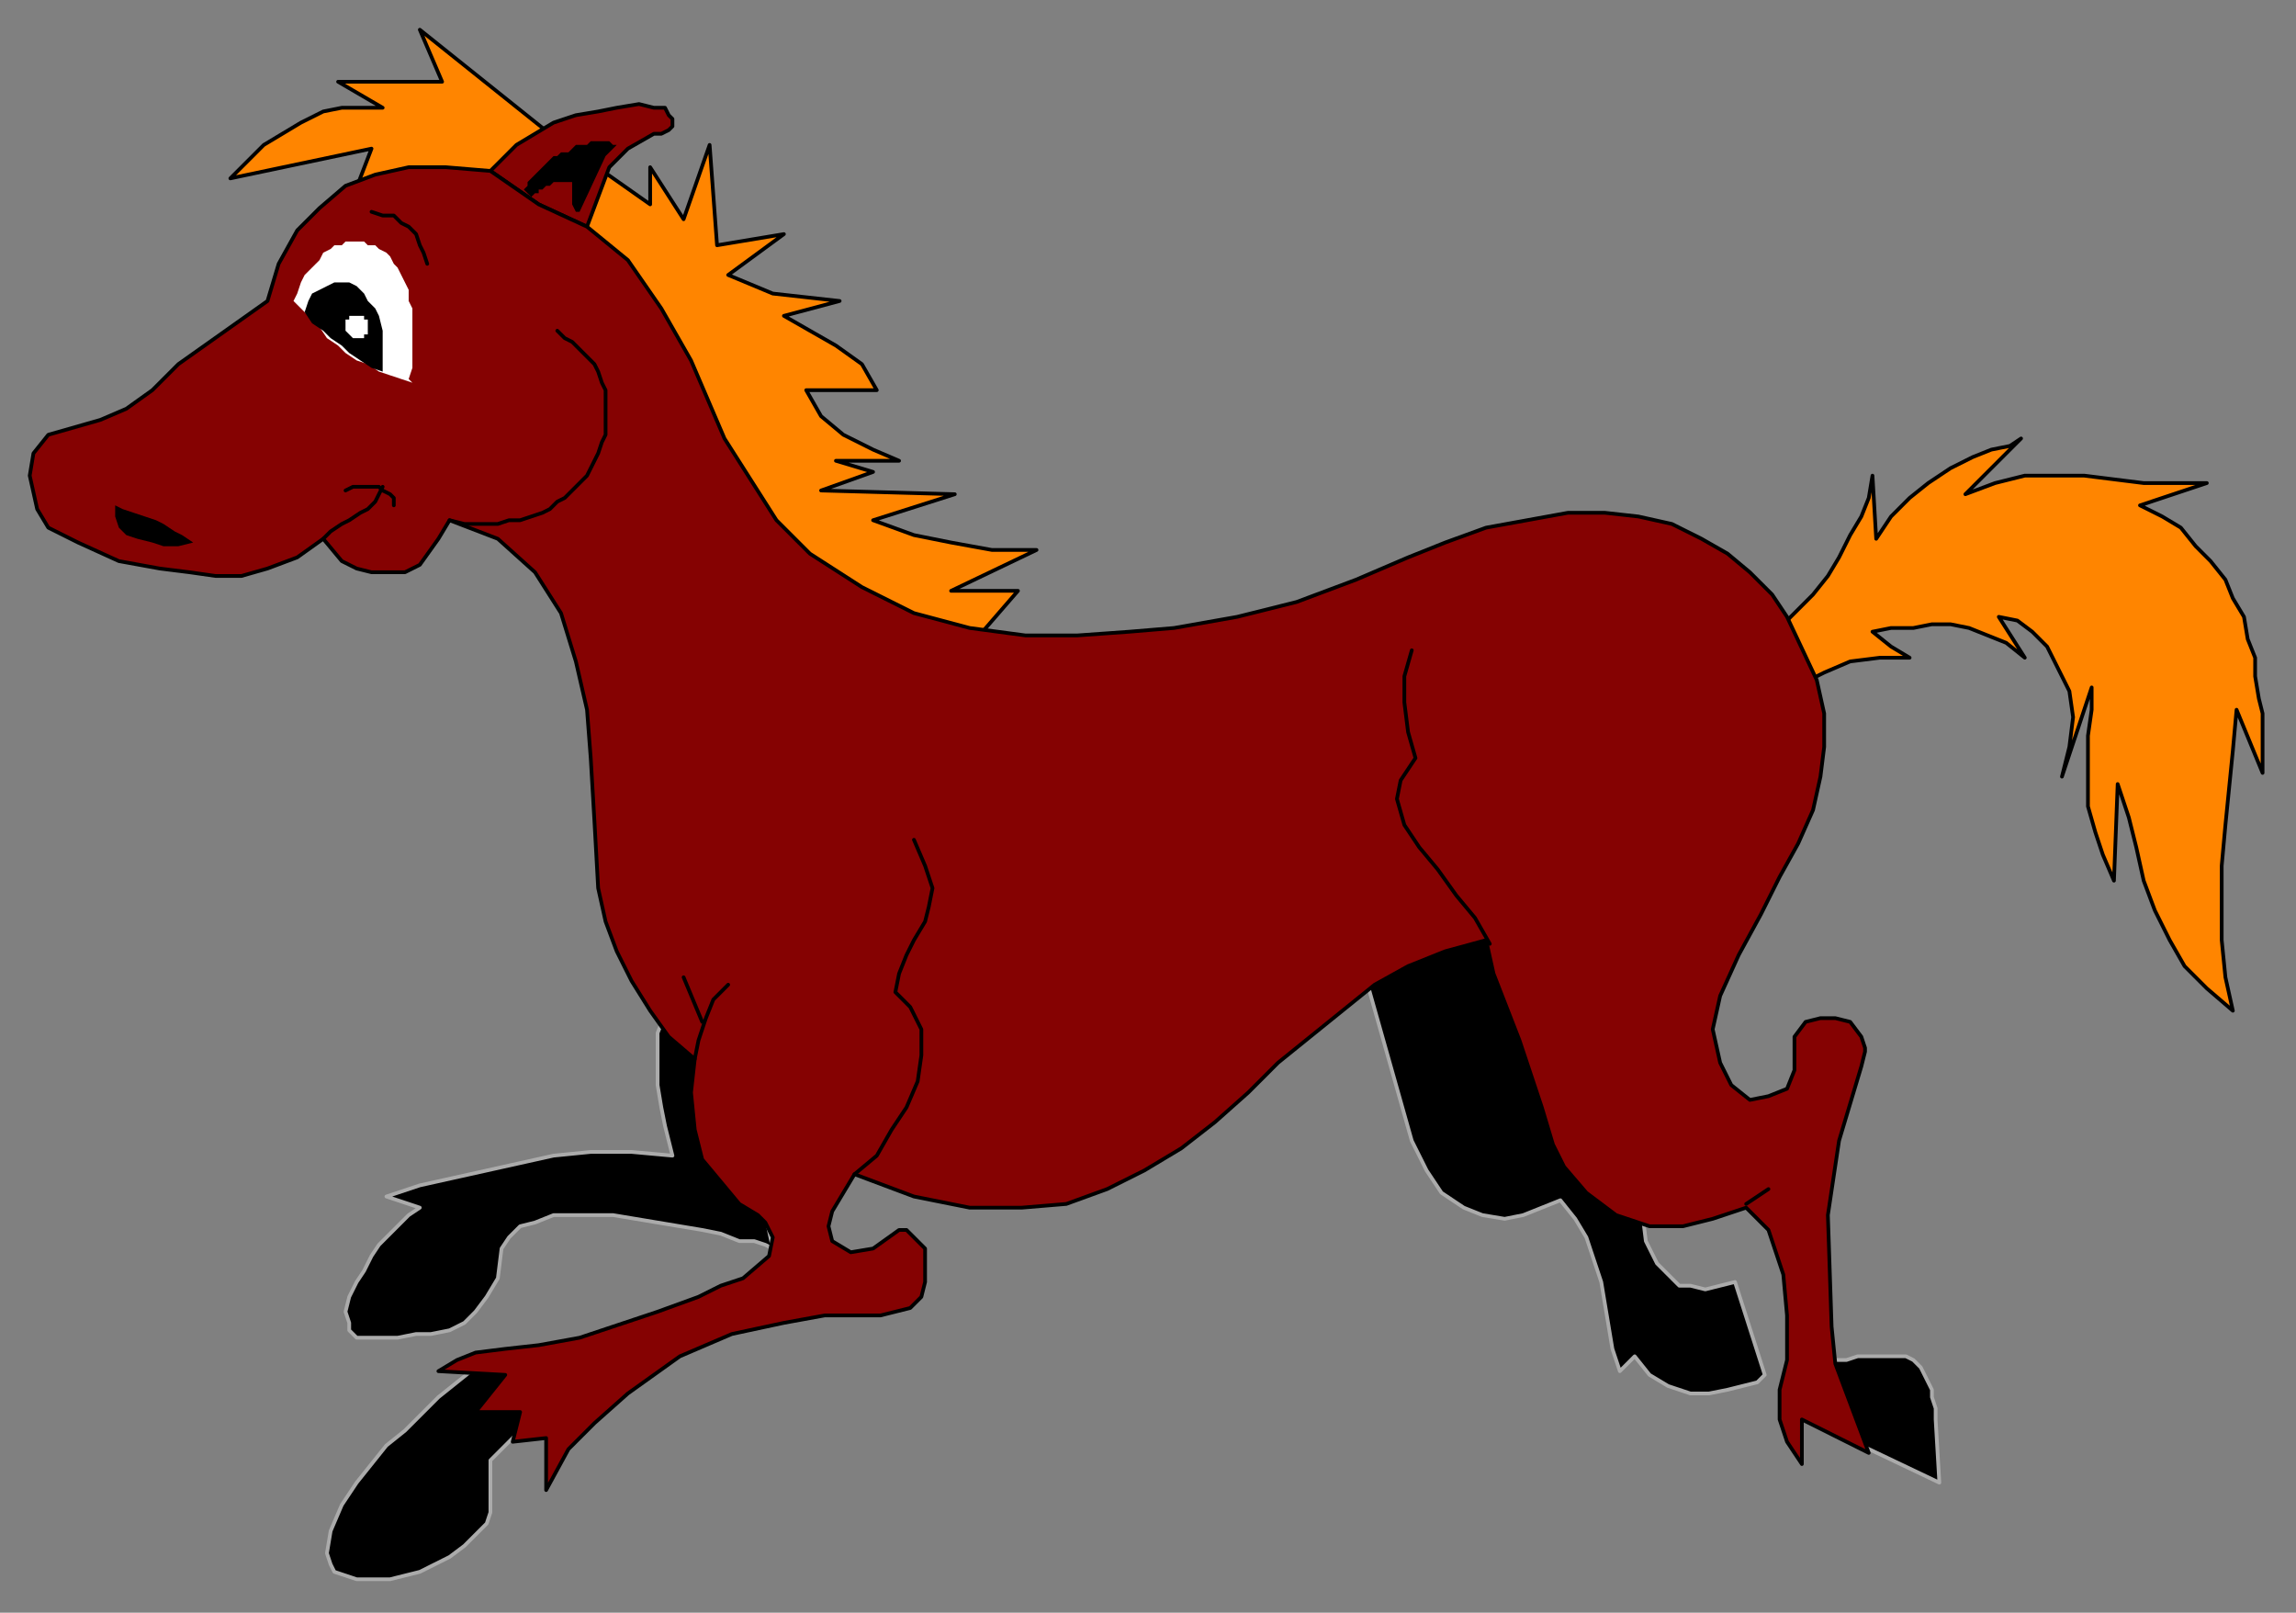 <?xml version="1.0" encoding="UTF-8" standalone="no"?>
<svg
   xmlns:dc="http://purl.org/dc/elements/1.1/"
   xmlns:cc="http://creativecommons.org/ns#"
   xmlns:rdf="http://www.w3.org/1999/02/22-rdf-syntax-ns#"
   xmlns:svg="http://www.w3.org/2000/svg"
   xmlns="http://www.w3.org/2000/svg"
   xmlns:sodipodi="http://sodipodi.sourceforge.net/DTD/sodipodi-0.dtd"
   xmlns:inkscape="http://www.inkscape.org/namespaces/inkscape"
   version="1.0"
   width="163.512mm"
   height="114.829mm"
   id="svg53"
   sodipodi:docname="CHORS001.WMF">
  <rect width="100%" height="100%" fill="#808080" stroke="none"/>
  <sodipodi:namedview
     pagecolor="#ffffff"
     bordercolor="#666666"
     borderopacity="1"
     objecttolerance="10"
     gridtolerance="10"
     guidetolerance="10"
     inkscape:pageopacity="0"
     inkscape:pageshadow="2"
     inkscape:window-width="640"
     inkscape:window-height="480"
     id="namedview55" />
  <defs
     id="defs3">
    <pattern
       id="WMFhbasepattern"
       patternUnits="userSpaceOnUse"
       width="6"
       height="6"
       x="0"
       y="0" />
  </defs>
  <path
     style="fill:#000000;fill-rule:evenodd;fill-opacity:1;stroke:#ababab;stroke-width:1px;stroke-linecap:round;stroke-linejoin:round;stroke-miterlimit:4;stroke-dasharray:none;stroke-opacity:1;"
     d="  M 493,366   L 497,366   L 500,365   L 504,365   L 507,365   L 509,365   L 511,365   L 513,365   L 515,366   L 516,367   L 517,368   L 518,370   L 519,372   L 520,374   L 520,376   L 521,379   L 521,382   L 522,399   L 501,389   L 493,366  z "
     id="path5" />
  <path
     style="fill:#000000;fill-rule:evenodd;fill-opacity:1;stroke:#ababab;stroke-width:1px;stroke-linecap:round;stroke-linejoin:round;stroke-miterlimit:4;stroke-dasharray:none;stroke-opacity:1;"
     d="  M 128,368   L 123,372   L 118,376   L 114,380   L 109,385   L 104,389   L 100,394   L 96,399   L 92,405   L 89,412   L 88,418   L 89,421   L 90,423   L 93,424   L 96,425   L 101,425   L 105,425   L 109,424   L 113,423   L 117,421   L 121,419   L 125,416   L 128,413   L 131,410   L 132,407   L 132,393   L 141,384   L 139,369   L 128,368  z "
     id="path7" />
  <path
     style="fill:#000000;fill-rule:evenodd;fill-opacity:1;stroke:#ababab;stroke-width:1px;stroke-linecap:round;stroke-linejoin:round;stroke-miterlimit:4;stroke-dasharray:none;stroke-opacity:1;"
     d="  M 367,261   L 380,307   L 384,315   L 388,321   L 394,325   L 399,327   L 405,328   L 410,327   L 415,325   L 420,323   L 424,328   L 427,333   L 429,339   L 431,345   L 432,351   L 433,357   L 434,363   L 436,369   L 440,365   L 444,370   L 449,373   L 455,375   L 460,375   L 465,374   L 469,373   L 473,372   L 475,370   L 467,345   L 463,346   L 459,347   L 455,346   L 452,346   L 449,343   L 446,340   L 443,334   L 442,326   L 404,246   L 367,261  z "
     id="path9" />
  <path
     style="fill:#000000;fill-rule:evenodd;fill-opacity:1;stroke:#ababab;stroke-width:1px;stroke-linecap:round;stroke-linejoin:round;stroke-miterlimit:4;stroke-dasharray:none;stroke-opacity:1;"
     d="  M 179,273   L 177,278   L 177,282   L 177,287   L 177,292   L 178,298   L 179,303   L 180,307   L 181,311   L 170,310   L 159,310   L 149,311   L 140,313   L 131,315   L 122,317   L 113,319   L 104,322   L 113,325   L 110,327   L 107,330   L 105,332   L 102,335   L 100,338   L 98,342   L 96,345   L 94,349   L 93,353   L 94,356   L 94,358   L 96,360   L 97,360   L 98,360   L 99,360   L 101,360   L 102,360   L 104,360   L 106,360   L 107,360   L 112,359   L 116,359   L 121,358   L 125,356   L 128,353   L 131,349   L 134,344   L 135,336   L 137,333   L 140,330   L 144,329   L 149,327   L 154,327   L 159,327   L 165,327   L 171,328   L 177,329   L 183,330   L 189,331   L 194,332   L 199,334   L 203,334   L 206,335   L 208,336   L 196,280   L 179,273  z "
     id="path11" />
  <path
     style="fill:#ff8500;fill-rule:evenodd;fill-opacity:1;stroke:#000000;stroke-width:1px;stroke-linecap:round;stroke-linejoin:round;stroke-miterlimit:4;stroke-dasharray:none;stroke-opacity:1;"
     d="  M 95,53   L 100,40   L 62,48   L 66,44   L 71,39   L 76,36   L 81,33   L 87,30   L 92,29   L 98,29   L 103,29   L 91,22   L 119,22   L 113,8   L 148,36   L 175,55   L 175,45   L 184,59   L 191,39   L 193,66   L 211,63   L 196,74   L 208,79   L 226,81   L 211,85   L 218,89   L 225,93   L 232,98   L 236,105   L 217,105   L 221,112   L 227,117   L 235,121   L 242,124   L 225,124   L 235,127   L 221,132   L 257,133   L 235,140   L 246,144   L 256,146   L 267,148   L 279,148   L 256,159   L 274,159   L 261,174   L 226,165   L 194,132   L 156,66   L 121,48   L 95,53  z "
     id="path13" />
  <path
     style="fill:#ff8500;fill-rule:evenodd;fill-opacity:1;stroke:#000000;stroke-width:1px;stroke-linecap:round;stroke-linejoin:round;stroke-miterlimit:4;stroke-dasharray:none;stroke-opacity:1;"
     d="  M 479,169   L 483,165   L 488,160   L 492,155   L 495,150   L 498,144   L 501,139   L 503,134   L 504,128   L 505,145   L 509,139   L 514,134   L 519,130   L 525,126   L 531,123   L 536,121   L 541,120   L 544,118   L 529,133   L 537,130   L 545,128   L 553,128   L 561,128   L 569,129   L 577,130   L 586,130   L 594,130   L 576,136   L 582,139   L 587,142   L 591,147   L 595,151   L 599,156   L 601,161   L 604,166   L 605,172   L 607,177   L 607,182   L 608,188   L 609,192   L 609,197   L 609,201   L 609,205   L 609,208   L 602,191   L 601,202   L 600,212   L 599,222   L 598,233   L 598,243   L 598,253   L 599,263   L 601,272   L 594,266   L 588,260   L 584,253   L 580,245   L 577,237   L 575,228   L 573,220   L 570,211   L 569,237   L 566,230   L 564,224   L 562,217   L 562,211   L 562,204   L 562,198   L 563,191   L 563,185   L 555,209   L 557,201   L 558,193   L 557,186   L 554,180   L 551,174   L 547,170   L 543,167   L 538,166   L 545,177   L 540,173   L 535,171   L 530,169   L 525,168   L 520,168   L 515,169   L 509,169   L 504,170   L 509,174   L 514,177   L 506,177   L 498,178   L 491,181   L 483,185   L 479,169  z "
     id="path15" />
  <path
     style="fill:#850202;fill-rule:evenodd;fill-opacity:1;stroke:#000000;stroke-width:1px;stroke-linecap:round;stroke-linejoin:round;stroke-miterlimit:4;stroke-dasharray:none;stroke-opacity:1;"
     d="  M 145,55   L 158,61   L 161,53   L 164,45   L 169,40   L 176,36   L 178,36   L 180,35   L 181,34   L 181,32   L 180,31   L 179,29   L 176,29   L 172,28   L 166,29   L 161,30   L 155,31   L 149,33   L 144,36   L 139,39   L 132,46   L 145,55  z "
     id="path17" />
  <path
     style="fill:#850202;fill-rule:evenodd;fill-opacity:1;stroke:#000000;stroke-width:1px;stroke-linecap:round;stroke-linejoin:round;stroke-miterlimit:4;stroke-dasharray:none;stroke-opacity:1;"
     d="  M 145,55   L 132,46   L 120,45   L 110,45   L 101,47   L 93,50   L 86,56   L 80,62   L 75,71   L 72,81   L 48,98   L 41,105   L 34,110   L 27,113   L 20,115   L 13,117   L 9,122   L 8,128   L 10,137   L 13,142   L 21,146   L 32,151   L 43,153   L 51,154   L 58,155   L 65,155   L 72,153   L 80,150   L 87,145   L 92,151   L 96,153   L 100,154   L 105,154   L 109,154   L 113,152   L 118,145   L 121,140   L 134,145   L 144,154   L 151,165   L 155,178   L 158,191   L 159,204   L 160,221   L 161,239   L 163,248   L 166,256   L 170,264   L 175,272   L 180,279   L 187,285   L 186,294   L 187,304   L 189,312   L 194,318   L 199,324   L 204,327   L 206,329   L 208,333   L 207,338   L 200,344   L 194,346   L 188,349   L 177,353   L 165,357   L 156,360   L 145,362   L 136,363   L 128,364   L 123,366   L 118,369   L 136,370   L 128,380   L 140,380   L 138,388   L 147,387   L 147,401   L 153,390   L 160,383   L 169,375   L 176,370   L 183,365   L 197,359   L 211,356   L 222,354   L 230,354   L 237,354   L 245,352   L 248,349   L 249,345   L 249,340   L 249,336   L 246,333   L 244,331   L 242,331   L 235,336   L 229,337   L 224,334   L 223,330   L 224,326   L 230,316   L 246,322   L 261,325   L 275,325   L 287,324   L 298,320   L 308,315   L 318,309   L 327,302   L 336,294   L 344,286   L 370,265   L 379,260   L 389,256   L 400,253   L 402,262   L 409,280   L 415,298   L 418,308   L 421,314   L 427,321   L 435,327   L 444,330   L 453,330   L 461,328   L 470,325   L 476,331   L 480,343   L 481,354   L 481,366   L 479,374   L 479,382   L 481,388   L 485,394   L 485,382   L 503,391   L 494,367   L 493,357   L 492,327   L 495,307   L 498,297   L 501,287   L 502,283   L 502,282   L 501,279   L 498,275   L 494,274   L 490,274   L 486,275   L 483,279   L 483,284   L 483,288   L 481,293   L 476,295   L 471,296   L 466,292   L 463,286   L 461,277   L 463,268   L 468,257   L 474,246   L 479,236   L 484,227   L 488,218   L 490,209   L 491,201   L 491,192   L 489,183   L 481,166   L 477,160   L 471,154   L 465,149   L 458,145   L 450,141   L 441,139   L 432,138   L 422,138   L 411,140   L 400,142   L 389,146   L 379,150   L 365,156   L 349,162   L 333,166   L 316,169   L 304,170   L 290,171   L 276,171   L 261,169   L 246,165   L 232,158   L 218,149   L 209,140   L 202,129   L 195,118   L 186,97   L 178,83   L 169,70   L 158,61   L 145,55  z "
     id="path19" />
  <path
     style="fill:none;stroke:#000000;stroke-width:1px;stroke-linecap:round;stroke-linejoin:round;stroke-miterlimit:4;stroke-dasharray:none;stroke-opacity:1;"
     d="  M 87,145   L 89,143   L 92,141   L 94,140   L 97,138   L 99,137   L 101,135   L 102,133   L 103,131  "
     id="path21" />
  <path
     style="fill:none;stroke:#000000;stroke-width:1px;stroke-linecap:round;stroke-linejoin:round;stroke-miterlimit:4;stroke-dasharray:none;stroke-opacity:1;"
     d="  M 93,132   L 95,131   L 98,131   L 100,131   L 102,131   L 103,132   L 105,133   L 106,134   L 106,136  "
     id="path23" />
  <path
     style="fill:none;stroke:#000000;stroke-width:1px;stroke-linecap:round;stroke-linejoin:round;stroke-miterlimit:4;stroke-dasharray:none;stroke-opacity:1;"
     d="  M 121,140   L 125,141   L 128,141   L 131,141   L 134,141   L 137,140   L 140,140   L 143,139   L 146,138   L 148,137   L 150,135   L 152,134   L 154,132   L 156,130   L 158,128   L 159,126   L 160,124   L 161,122   L 162,119   L 163,117   L 163,115   L 163,112   L 163,110   L 163,107   L 163,105   L 162,103   L 161,100   L 160,98   L 158,96   L 156,94   L 154,92   L 152,91   L 150,89  "
     id="path25" />
  <path
     style="fill:none;stroke:#000000;stroke-width:1px;stroke-linecap:round;stroke-linejoin:round;stroke-miterlimit:4;stroke-dasharray:none;stroke-opacity:1;"
     d="  M 100,57   L 103,58   L 106,58   L 108,60   L 110,61   L 112,63   L 113,66   L 114,68   L 115,71  "
     id="path27" />
  <path
     style="fill:none;stroke:#000000;stroke-width:1px;stroke-linecap:round;stroke-linejoin:round;stroke-miterlimit:4;stroke-dasharray:none;stroke-opacity:1;"
     d="  M 230,316   L 236,311   L 240,304   L 244,298   L 247,291   L 248,284   L 248,277   L 245,271   L 241,267   L 242,262   L 244,257   L 246,253   L 249,248   L 250,244   L 251,239   L 249,233   L 246,226  "
     id="path29" />
  <path
     style="fill:none;stroke:#000000;stroke-width:1px;stroke-linecap:round;stroke-linejoin:round;stroke-miterlimit:4;stroke-dasharray:none;stroke-opacity:1;"
     d="  M 187,285   L 188,280   L 190,274   L 192,269   L 196,265  "
     id="path31" />
  <path
     style="fill:none;stroke:#000000;stroke-width:1px;stroke-linecap:round;stroke-linejoin:round;stroke-miterlimit:4;stroke-dasharray:none;stroke-opacity:1;"
     d="  M 184,263   L 189,275  "
     id="path33" />
  <path
     style="fill:none;stroke:#000000;stroke-width:1px;stroke-linecap:round;stroke-linejoin:round;stroke-miterlimit:4;stroke-dasharray:none;stroke-opacity:1;"
     d="  M 380,175   L 378,182   L 378,189   L 379,197   L 381,204   L 377,210   L 376,215   L 378,222   L 382,228   L 387,234   L 392,241   L 397,247   L 401,254  "
     id="path35" />
  <path
     style="fill:none;stroke:#000000;stroke-width:1px;stroke-linecap:round;stroke-linejoin:round;stroke-miterlimit:4;stroke-dasharray:none;stroke-opacity:1;"
     d="  M 470,324   L 476,320  "
     id="path37" />
  <path
     style="fill:#000000;fill-rule:evenodd;fill-opacity:1;stroke:none;"
     d="  M 166,39   L 165,39   L 164,38   L 163,38   L 162,38   L 161,38   L 160,38   L 159,38   L 158,39   L 157,39   L 156,39   L 155,39   L 154,40   L 154,40   L 153,41   L 152,41   L 151,41   L 150,42   L 149,42   L 148,43   L 147,44   L 146,45   L 145,46   L 144,47   L 143,48   L 142,49   L 142,50   L 141,51   L 142,52   L 143,53   L 144,52   L 145,52   L 145,51   L 146,51   L 147,50   L 148,50   L 149,49   L 150,49   L 152,49   L 153,49   L 154,49   L 154,50   L 154,51   L 154,52   L 154,53   L 154,55   L 154,55   L 155,57   L 156,57   L 163,42   L 164,41   L 166,39  z "
     id="path39" />
  <path
     style="fill:#ffffff;fill-rule:evenodd;fill-opacity:1;stroke:none;"
     d="  M 79,81   L 81,83   L 84,86   L 86,88   L 88,91   L 91,93   L 93,95   L 96,97   L 99,98   L 102,100   L 105,101   L 108,102   L 111,103   L 114,103   L 117,103   L 121,103   L 124,103   L 122,103   L 121,103   L 119,103   L 117,103   L 116,103   L 115,103   L 114,103   L 113,103   L 113,103   L 112,103   L 111,103   L 110,102   L 111,99   L 111,95   L 111,92   L 111,89   L 111,86   L 111,83   L 110,81   L 110,78   L 109,76   L 108,74   L 107,72   L 106,71   L 105,69   L 104,68   L 102,67   L 101,66   L 99,66   L 98,65   L 96,65   L 95,65   L 93,65   L 92,66   L 90,66   L 89,67   L 87,68   L 86,70   L 85,71   L 83,73   L 82,74   L 81,76   L 80,79   L 79,81  z "
     id="path41" />
  <path
     style="fill:#000000;fill-rule:evenodd;fill-opacity:1;stroke:none;"
     d="  M 82,84   L 83,81   L 84,79   L 86,78   L 88,77   L 90,76   L 92,76   L 94,76   L 96,77   L 98,79   L 99,81   L 101,83   L 102,85   L 103,89   L 103,92   L 103,96   L 103,100   L 100,99   L 97,97   L 94,95   L 92,93   L 89,91   L 87,89   L 84,87   L 82,84  z "
     id="path43" />
  <path
     style="fill:none;stroke:none;"
     d="  M 26,143   L 23,141   L 22,139   L 22,137   L 22,136   L 23,135   L 25,135   L 27,135   L 30,136   L 33,137   L 36,138   L 39,139   L 43,140   L 46,142   L 48,144   L 51,146   L 54,148  "
     id="path45" />
  <path
     style="fill:#000000;fill-rule:evenodd;fill-opacity:1;stroke:none;"
     d="  M 31,136   L 31,139   L 32,142   L 34,144   L 37,145   L 41,146   L 44,147   L 48,147   L 52,146   L 49,144   L 47,143   L 44,141   L 42,140   L 39,139   L 36,138   L 33,137   L 31,136  z "
     id="path47" />
  <path
     style="fill:#ffffff;fill-rule:evenodd;fill-opacity:1;stroke:none;"
     d="  M 99,88   L 99,88   L 99,87   L 99,87   L 99,87   L 99,87   L 99,86   L 99,86   L 98,86   L 98,86   L 98,86   L 98,85   L 98,85   L 97,85   L 97,85   L 97,85   L 97,85   L 96,85   L 96,85   L 96,85   L 96,85   L 95,85   L 95,85   L 95,85   L 95,85   L 94,85   L 94,86   L 94,86   L 94,86   L 94,86   L 93,86   L 93,87   L 93,87   L 93,87   L 93,87   L 93,88   L 93,88   L 93,88   L 93,88   L 93,89   L 93,89   L 93,89   L 93,89   L 94,90   L 94,90   L 94,90   L 94,90   L 94,90   L 95,91   L 95,91   L 95,91   L 95,91   L 96,91   L 96,91   L 96,91   L 96,91   L 97,91   L 97,91   L 97,91   L 97,91   L 98,91   L 98,90   L 98,90   L 98,90   L 98,90   L 99,90   L 99,89   L 99,89   L 99,89   L 99,89   L 99,88   L 99,88   L 99,88  z "
     id="path49" />
  <path
     style="fill:none;stroke:none;"
     d="  M 127,377   L 114,387   L 101,402   L 95,414  "
     id="path51" />
</svg>
